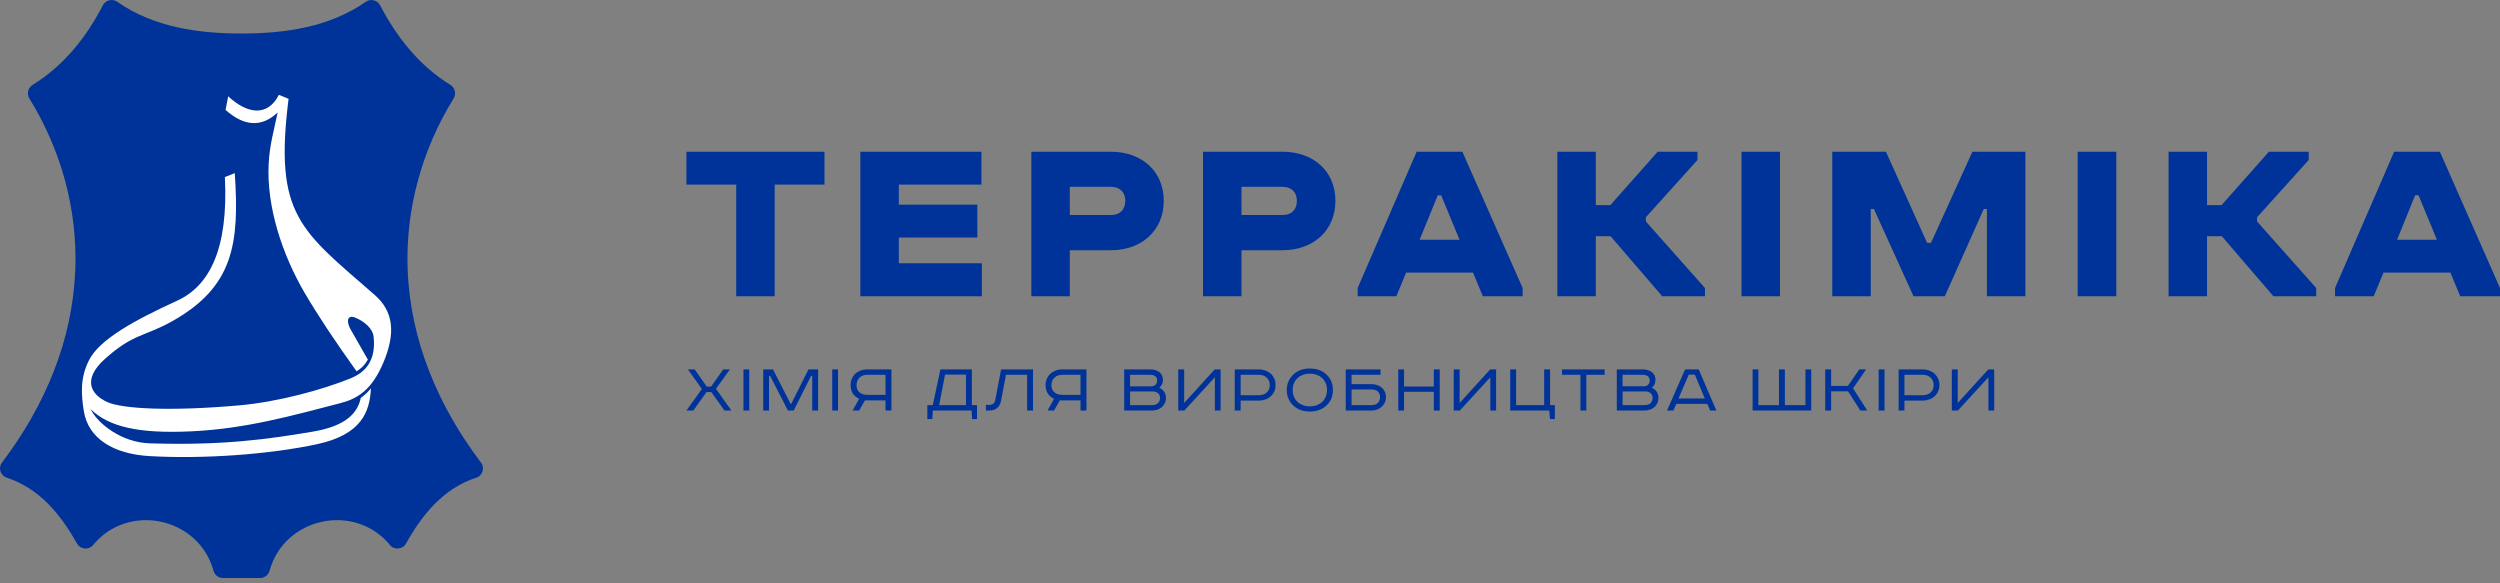 <svg viewBox="0 0 450 105" xmlns="http://www.w3.org/2000/svg" fill="none"><rect x="0" y="0" width="450" height="105" fill="#808080" stroke="none"/><path fill-rule="evenodd" clip-rule="evenodd" d="M70.186 98.088c-6.347-7.678-19.021-4.996-21.662 4.648-.225.778-.901 1.31-1.72 1.31h-6.675c-.799 0-1.495-.532-1.699-1.31-2.662-9.644-15.315-12.326-21.662-4.648-.389.471-.921.696-1.536.635-.594-.061-1.085-.369-1.392-.901-2.887-5.201-6.777-9.93-12.612-11.834-.553-.164-.962-.573-1.147-1.147-.164-.573-.082-1.126.287-1.597 7.678-10.135 12.694-21.887 13.186-34.684.41-10.872-2.559-21.601-8.272-30.835-.512-.839-.246-1.925.573-2.436 5.61-3.46 9.664-8.538 12.653-14.332.246-.471.635-.778 1.146-.901.532-.123 1.024-.041 1.454.266 6.531 4.566 14.557 5.712 22.358 5.712s15.847-1.147 22.379-5.712c.43-.307.921-.389 1.433-.266s.901.43 1.147.901c3.01 5.794 7.064 10.872 12.653 14.332.84.512 1.085 1.597.573 2.436-5.712 9.234-8.681 19.963-8.272 30.835.491 12.797 5.528 24.549 13.186 34.684.368.471.471 1.024.287 1.597s-.573.983-1.147 1.147c-5.835 1.904-9.725 6.634-12.612 11.834-.287.532-.778.84-1.392.901-.594.061-1.147-.164-1.515-.635z" fill="#039"/><path fill-rule="evenodd" clip-rule="evenodd" d="M41.071 17.335c3.337 3.112 7.043 3.808 9.132-.266l1.74.717c-2.641 21.007 2.129 23.628 15.52 35.319 3.358 2.948 3.829 6.839 1.474 12.326-2.068 4.75-4.505 6.327-7.78 7.166-8.64 2.232-16.851 4.566-26.617 5.037-9.603.471-15.008-.819-18.222-3.993 1.228 2.58 5.549 6.02 10.667 6.163 13.206.409 21.314-.758 29.32-2.109 5.958-1.003 8.067-3.337 8.64-6.081.676-.471 1.29-1.044 1.822-1.72-.205 4.32-1.761 8.333-9.664 10.053-8.661 1.863-20.577 2.703-30.18 2.15-6.552-.369-11.036-3.194-11.834-8.088-.491-3.051-.676-5.999.942-9.193 1.884-3.685 7.924-7.064 15.848-10.688 5.794-2.641 9.255-9.255 8.599-22.256l1.781-.717c.86 12.797-.246 20.495-11.322 26.699-4.934 2.764-6.9 2.129-12.06 6.757-3.993 3.603-2.682 6.327.43 7.76 2.764 1.249 11.527 1.679 23.771.594 7.064-.635 14.926-2.805 20.004-4.853 2.805-1.126 4.648-3.337 4.156-7.576-.184-1.433-1.658-2.682-3.276-3.358-1.372-.573-1.699.553-.901 2.027l3.153 5.528c-.532.942-1.126 1.536-2.027 2.109-3.87-5.405-6.982-10.074-9.398-14.21-3.972-6.818-6.839-15.397-6.429-23.178.164-3.378 1.044-6.388 1.617-9.214-2.805 2.641-5.917 2.621-9.377-.45l.471-2.457z" fill="#fff"/><path d="M123.555 33.228h8.966v20.095h6.923v-20.095h8.966v-5.916h-24.855v5.916zm31.309 20.095h21.873v-5.936h-14.95v-4.633h14.133v-5.916h-14.133v-3.61h14.868v-5.916h-21.791v26.012zm45.115-8.283c5.453 0 9.497-3.49 9.497-8.884 0-5.415-4.044-8.844-9.497-8.844h-14.337v26.012h6.923v-8.283h7.414zm0-11.411c1.552 0 2.573.923 2.573 2.527 0 1.624-1.021 2.547-2.573 2.547h-7.414v-5.074h7.414zm30.9 11.411c5.453 0 9.497-3.49 9.497-8.884 0-5.415-4.044-8.844-9.497-8.844h-14.337v26.012h6.923v-8.283h7.414zm0-11.411c1.552 0 2.553.923 2.553 2.527 0 1.624-1.001 2.547-2.553 2.547h-7.414v-5.074h7.414zm13.5 18.21v1.484h6.964l1.757-4.252h12.049l1.757 4.252h7.168v-1.484l-10.845-24.527h-8.23l-10.62 24.527zm14.419-16.686h.612l3.309 8.002h-7.189l3.268-8.002zm46.748-6.358v-1.484h-7.168l-8.517 9.606h-2.614v-9.606h-6.923v26.012h6.923v-10.81h2.655l9.293 10.81h7.699v-1.484l-10.64-11.973v-.762l9.292-10.308zm7.925 24.528h6.923v-26.012h-6.923v26.012zm44.175 0h6.924v-26.012h-9.538l-7.455 16.405h-.694l-7.414-16.405h-9.66v26.012h6.924v-15.703h.572l7.127 15.703h5.637l7.005-15.703h.572v15.703zm16.339 0h6.944v-26.012h-6.944v26.012zm41.581-24.528v-1.484h-7.168l-8.517 9.606h-2.614v-9.606h-6.923v26.012h6.923v-10.81h2.655l9.293 10.81h7.699v-1.484l-10.64-11.973v-.762l9.292-10.308zm4.739 23.043v1.484h6.964l1.756-4.252h12.05l1.756 4.252h7.169v-1.484l-10.824-24.527h-8.231l-10.64 24.527zm14.418-16.686h.613l3.309 8.002h-7.169l3.247-8.002zM125.048 66.492l2.169 3.102h.777l2.189-3.102h1.206l-2.516 3.488 2.782 3.913h-1.247l-2.373-3.325h-.859l-2.373 3.325h-1.248l2.782-3.873-2.516-3.528h1.227zm9.819 0v7.401h-1.043v-7.401h1.043zm4.275 0l3.191 6.245h.062l3.129-6.245h1.739v7.401h-1.064v-6.225h-.204l-3.13 6.225h-1.043l-3.191-6.225h-.205v6.225h-1.043v-7.401h1.759zm11.701 0v7.401h-1.043v-7.401h1.043zm9.614 7.401h-1.064v-1.825h-3.702l-1.043 1.825h-1.187l1.187-2.109c-.512-.243-.9-.568-1.166-.973-.246-.426-.369-.912-.369-1.48 0-.426.062-.811.225-1.156.144-.345.348-.649.614-.892s.573-.446.941-.568c.348-.142.737-.223 1.166-.223h4.398v7.401zm-4.316-6.427c-.593 0-1.064.162-1.432.507-.348.345-.532.791-.532 1.358 0 .568.184 1.014.532 1.298.368.304.839.446 1.432.446h3.252v-3.609h-3.252zm18.799-.973v6.428h.92v2.514h-.879l-.103-1.541h-6.955l-.122 1.541h-.88v-2.514h.982l1.371-6.428h5.666zm-5.892 6.428h4.828v-5.495h-3.764l-1.064 5.495zm16.897-6.428v7.401h-1.064v-6.427h-3.805l-.879 4.643c-.102.588-.348 1.054-.716 1.338-.368.304-.839.446-1.412.446h-.613v-1.014h.532c.327 0 .572-.081.777-.203.205-.142.327-.365.389-.689l1.043-5.495h5.748zm9.614 7.401h-1.064v-1.825h-3.723l-1.043 1.825h-1.166l1.166-2.109c-.511-.243-.879-.568-1.145-.973-.246-.426-.389-.912-.389-1.48 0-.426.082-.811.246-1.156.143-.345.347-.649.613-.892s.573-.446.921-.568c.368-.142.757-.223 1.186-.223h4.398v7.401zm-4.316-6.427c-.593 0-1.084.162-1.432.507-.368.345-.552.791-.552 1.358 0 .568.184 1.014.552 1.298.348.304.839.446 1.432.446h3.252v-3.609h-3.252zm15.833-.973c.675 0 1.207.183 1.636.507.409.345.614.791.614 1.338 0 .345-.062.629-.164.872-.123.223-.286.426-.511.568.368.162.675.406.9.73.204.324.327.71.327 1.136 0 .304-.061.608-.184.872-.123.284-.286.507-.491.71-.225.203-.491.365-.798.487-.307.122-.654.183-1.022.183h-5.033v-7.401h4.726zm-3.662 3.041h3.825c.348 0 .594-.101.778-.304.184-.203.266-.446.266-.71 0-.142-.021-.284-.062-.406-.041-.142-.123-.243-.204-.345-.103-.081-.246-.162-.409-.223-.164-.061-.369-.081-.635-.081h-3.559v2.068zm0 3.386h3.907c.512 0 .88-.122 1.125-.365.246-.243.368-.547.368-.892 0-.385-.122-.669-.347-.872-.246-.223-.553-.325-.941-.325h-4.112v2.454zm9.737-6.428v6.042l5.503-6.042h1.063v7.401h-1.043v-5.981l-5.482 5.981h-1.105v-7.401h1.064zm13.439 0c.43 0 .819.081 1.187.203.368.142.675.324.961.568.266.243.471.547.634.892.164.345.225.73.225 1.156 0 .426-.061.811-.225 1.156-.163.345-.368.629-.634.872-.286.243-.593.446-.961.568-.368.122-.757.203-1.187.203h-3.272v1.784h-1.064v-7.401h4.336zm-3.272 4.643h3.272c.573 0 1.064-.162 1.412-.487.368-.304.552-.771.552-1.338 0-.568-.184-1.014-.552-1.338-.348-.345-.839-.507-1.412-.507h-3.272v3.67zm9.368-.933c0 .466.082.872.246 1.237.143.365.368.669.654.933.266.243.594.426.982.568.368.142.778.203 1.207.203.43 0 .839-.061 1.227-.203.369-.142.696-.324.962-.568.286-.264.491-.568.654-.933.164-.365.246-.77.246-1.237 0-.466-.082-.872-.246-1.237-.163-.365-.368-.689-.654-.933-.266-.243-.593-.446-.962-.568-.388-.142-.797-.203-1.227-.203-.429 0-.839.061-1.207.203-.388.122-.716.324-.982.568-.286.243-.511.568-.654.933-.164.365-.246.77-.246 1.237zm7.242 0c0 .588-.103 1.115-.307 1.602-.225.466-.512.872-.88 1.217-.368.345-.818.608-1.329.791-.491.182-1.044.264-1.637.264-.573 0-1.125-.081-1.636-.264-.512-.183-.941-.446-1.31-.791-.388-.345-.675-.75-.879-1.217-.225-.487-.327-1.014-.327-1.602 0-.588.102-1.115.327-1.602.204-.466.491-.872.879-1.217.369-.345.798-.608 1.31-.791.511-.183 1.063-.264 1.636-.264.593 0 1.146.081 1.637.264.511.182.961.446 1.329.791.368.345.655.75.88 1.217.204.487.307 1.014.307 1.602zm8.571-3.711v.973h-5.217v1.683h3.641c.369 0 .696.061 1.003.182.327.101.593.264.818.466.225.203.409.446.532.73.143.284.204.608.204.953s-.061.649-.204.953c-.123.284-.307.527-.532.75-.225.223-.491.385-.818.527-.307.122-.634.183-1.003.183h-4.684v-7.401h6.26zm-5.217 6.428h3.519c.552 0 .982-.122 1.227-.406.266-.284.389-.629.389-1.034 0-.406-.143-.73-.389-.994-.266-.243-.675-.385-1.248-.385h-3.498v2.818zm9.451-6.428v3.082h5.359v-3.082h1.064v7.401h-1.064v-3.366h-5.359v3.366h-1.043v-7.401h1.043zm10.003 0v6.042l5.502-6.042h1.064v7.401h-1.043v-5.981l-5.482 5.981h-1.105v-7.401h1.064zm10.166 0v6.428h5.053v-6.428h1.064v6.428h.859v2.514h-.88l-.123-1.541h-7.036v-7.401h1.063zm15.935 0v.973h-3.293v6.427h-1.064v-6.427h-3.314v-.973h7.671zm6.894 0c.675 0 1.207.183 1.636.507.409.345.614.791.614 1.338 0 .345-.061.629-.164.872-.122.223-.286.426-.511.568.389.162.675.406.9.73.205.324.327.71.327 1.136 0 .304-.061.608-.184.872-.123.284-.286.507-.491.71-.225.203-.491.365-.798.487-.306.122-.654.183-1.022.183h-5.012v-7.401h4.705zm-3.662 3.041h3.826c.347 0 .613-.101.777-.304.184-.203.286-.446.286-.71 0-.142-.041-.284-.082-.406-.041-.142-.102-.243-.204-.345-.102-.081-.246-.162-.409-.223-.164-.061-.368-.081-.614-.081h-3.58v2.068zm0 3.386h3.907c.512 0 .9-.122 1.125-.365.246-.243.369-.547.369-.892 0-.385-.123-.669-.348-.872-.246-.223-.552-.325-.921-.325h-4.132v2.454zm10.065-1.196h4.725l-1.78-4.278h-1.104l-1.841 4.278zm3.641-5.231l3.17 7.401h-1.125l-.511-1.196h-5.564l-.532 1.196h-1.146l3.253-7.401h2.455zm10.739 0v6.428h3.702v-6.428h1.064v6.428h3.703v-6.428h1.043v7.401h-10.555v-7.401h1.043zm13.092 0v2.981h3.007l2.066-2.981h1.227l-2.352 3.406 2.556 3.994h-1.247l-2.21-3.447h-3.047v3.447h-1.064v-7.401h1.064zm9.614 0v7.401h-1.064v-7.401h1.064zm6.873 0c.429 0 .818.081 1.186.203.348.142.675.324.941.568.266.243.491.547.634.892.164.345.246.73.246 1.156 0 .426-.082.811-.246 1.156-.143.345-.368.629-.634.872s-.593.446-.961.568c-.368.122-.757.203-1.166.203h-3.293v1.784h-1.044v-7.401h4.337zm-3.293 4.643h3.272c.594 0 1.064-.162 1.432-.487.369-.304.553-.771.553-1.338 0-.568-.184-1.014-.553-1.338-.368-.345-.838-.507-1.432-.507h-3.272v3.67zm9.593-4.643v6.042l5.503-6.042h1.064v7.401h-1.044v-5.981l-5.482 5.981h-1.104v-7.401h1.063z" fill="#039"/></svg>